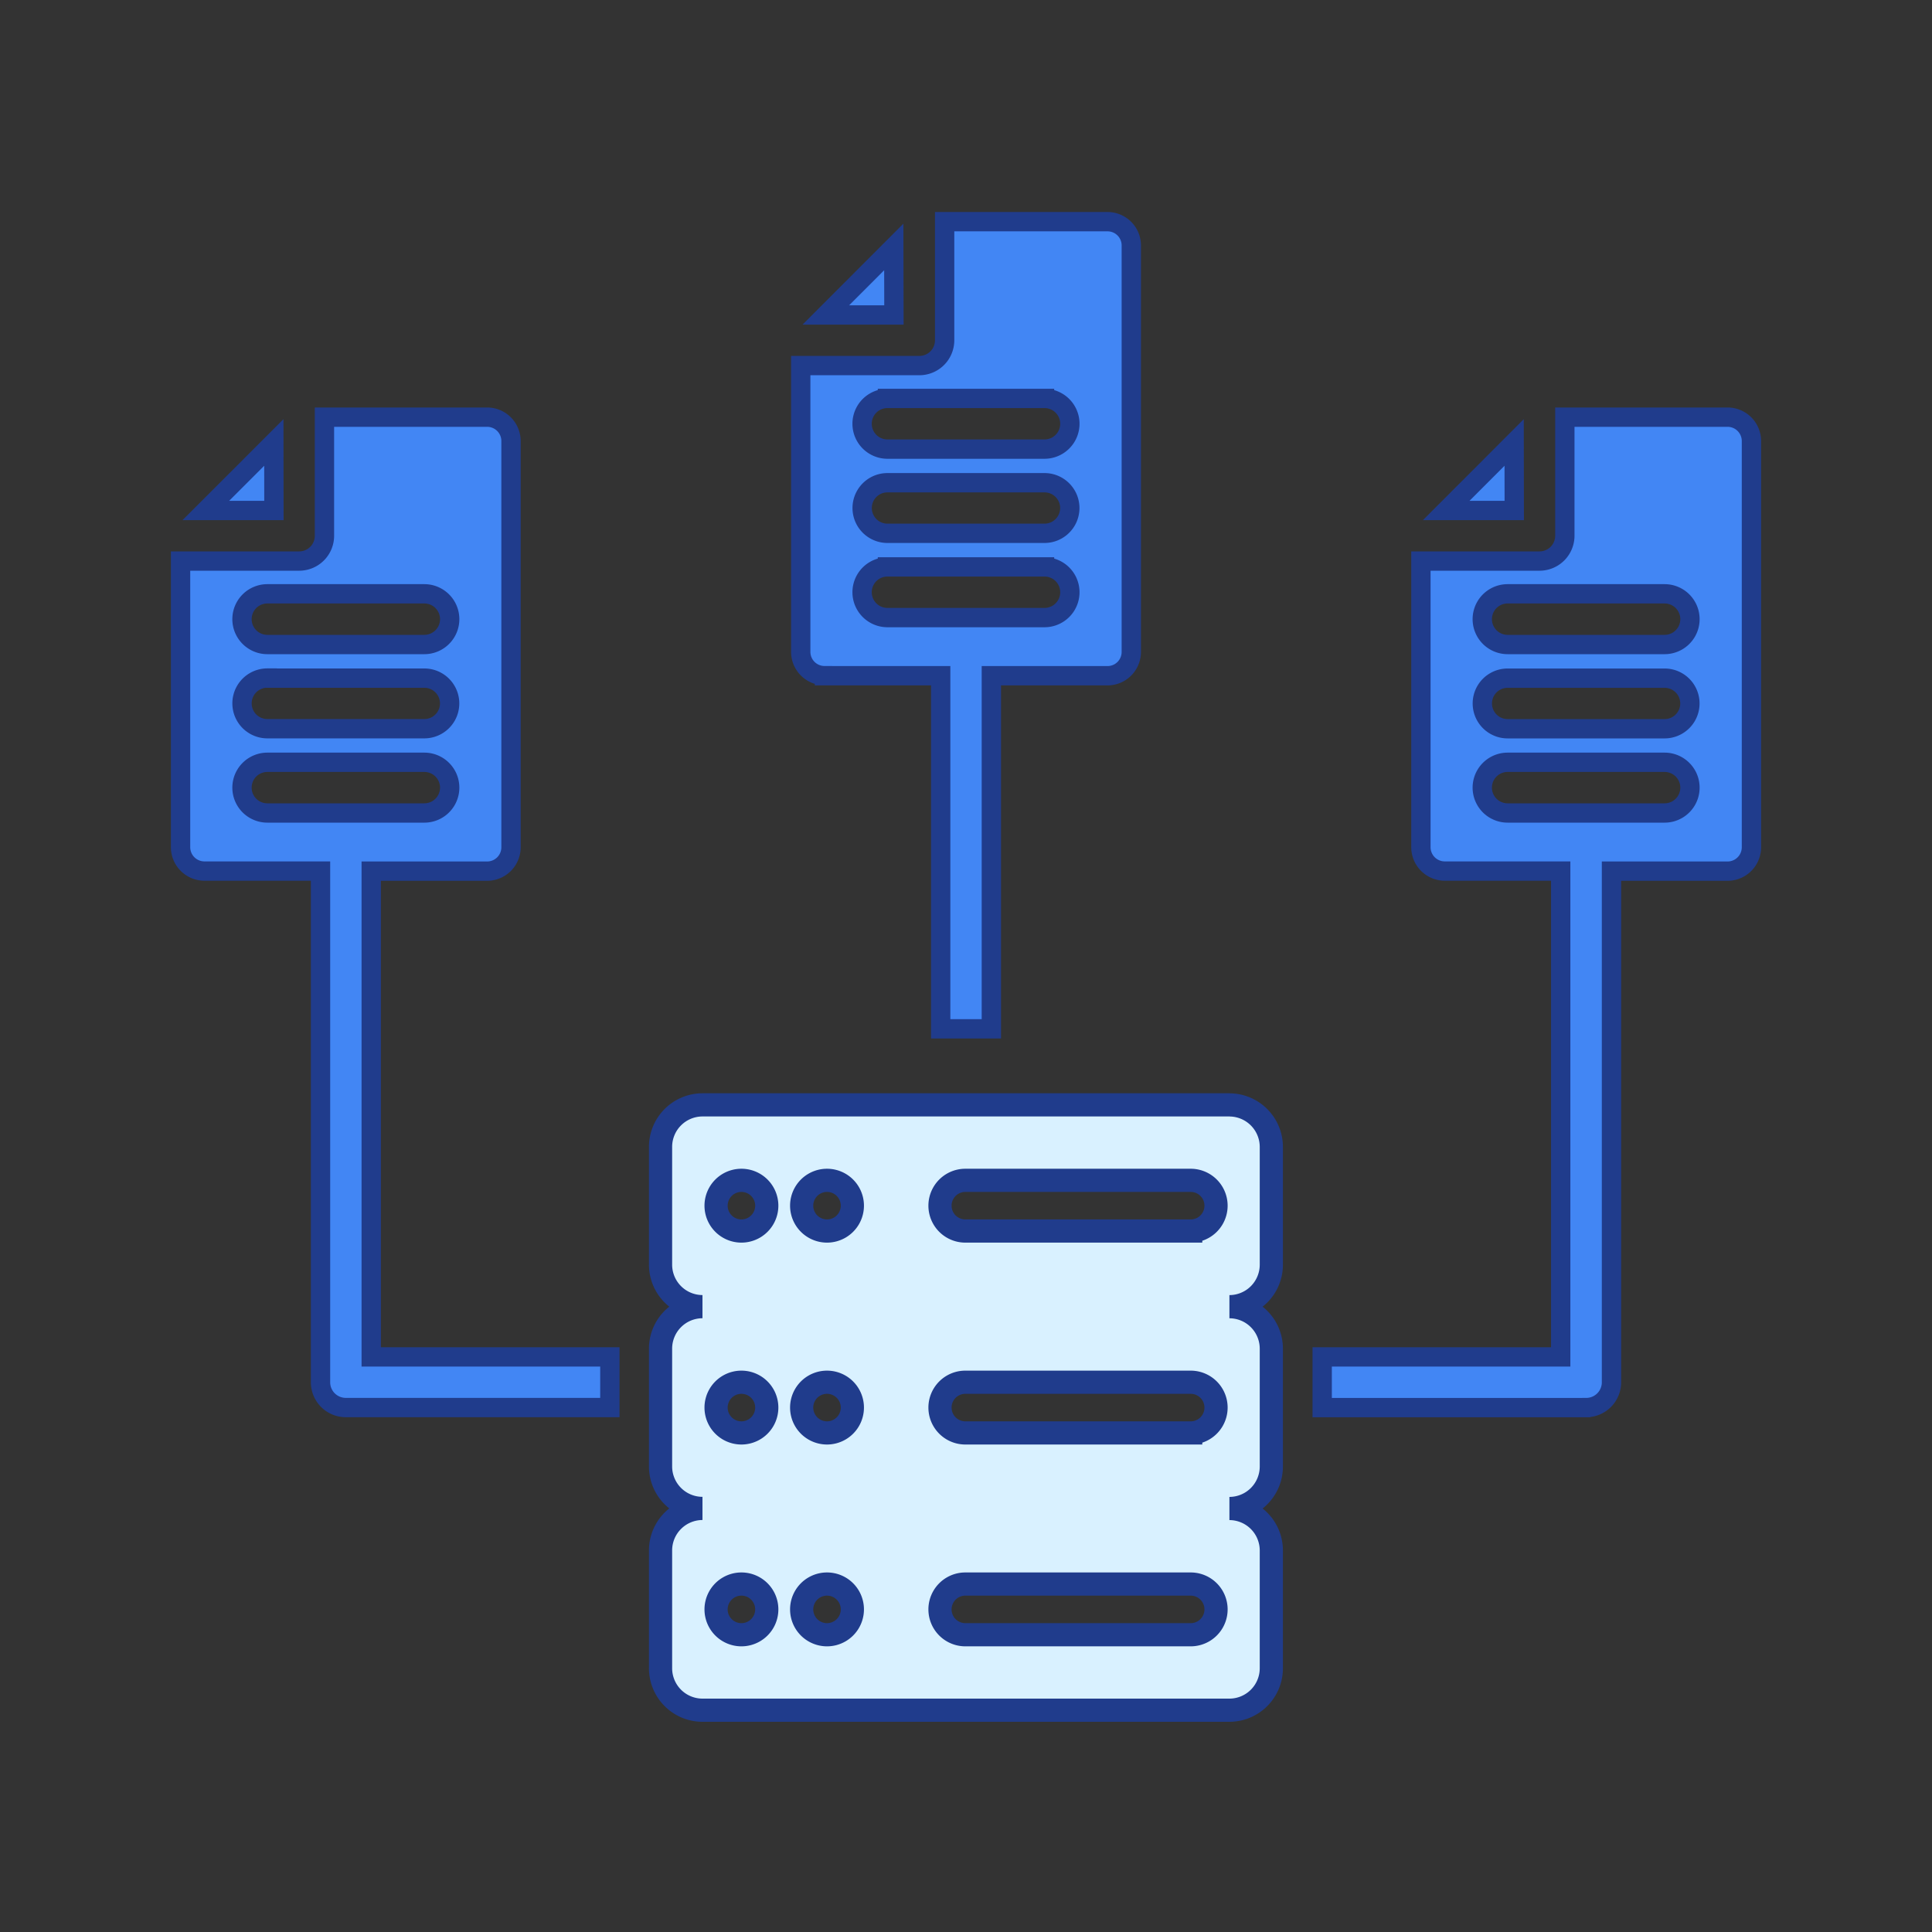 <svg xmlns="http://www.w3.org/2000/svg" xmlns:xlink="http://www.w3.org/1999/xlink" width="50" height="50" viewBox="0 0 50 50">
  <rect x="0" y="0" width="50" height="50" fill="#333333" stroke="none"/>
  <defs>
    <clipPath id="clip-Easing_Complex_Data_Extraction">
      <rect width="50" height="50"/>
    </clipPath>
  </defs>
  <g id="Easing_Complex_Data_Extraction" data-name="Easing Complex Data Extraction" clip-path="url(#clip-Easing_Complex_Data_Extraction)">
    <g id="Group_5" data-name="Group 5" transform="translate(-62 -83.782)">
      <g id="noun-data-collection-7410317" transform="translate(66.468 89.52)">
        <path id="Path_36" data-name="Path 36" d="M17.164,15.637h3.008v9.138h1.311l0-9.138h3.008a.616.616,0,0,0,.614-.618V4.5a.615.615,0,0,0-.614-.614H20.274v3.07a.654.654,0,0,1-.654.654H16.55v7.407a.616.616,0,0,0,.614.618Zm1.63-7.177h4.065a.656.656,0,0,1,0,1.312H18.794a.656.656,0,0,1,0-1.312Zm0,2.182h4.065a.654.654,0,0,1,0,1.309H18.794a.654.654,0,1,1,0-1.309Zm0,2.178h4.065a.656.656,0,0,1,0,1.312H18.794a.656.656,0,0,1,0-1.312ZM5.434,20.694h3a.618.618,0,0,0,.618-.614V9.559a.618.618,0,0,0-.618-.614H4.224v3.07a.654.654,0,0,1-.654.654H.5v7.409a.618.618,0,0,0,.614.614H4.122v13.23a.654.654,0,0,0,.654.654H11.61V33.265H5.434ZM2.746,13.517H6.809a.656.656,0,0,1,0,1.312H2.746a.656.656,0,1,1,0-1.312Zm0,2.182H6.809a.654.654,0,0,1,0,1.309l-4.063,0a.655.655,0,1,1,0-1.311Zm0,3.49a.656.656,0,1,1,0-1.312H6.809a.656.656,0,0,1,0,1.312Zm.17-7.829H1.154L2.914,9.6Zm32.1,0H33.255L35.013,9.6ZM18.962,6.3H17.2l1.758-1.76ZM40.538,8.945H36.325v3.07a.655.655,0,0,1-.654.654H32.6v7.409a.618.618,0,0,0,.618.614h3V33.265H30.045v1.312h6.833a.654.654,0,0,0,.654-.654l0-13.229h3.008a.618.618,0,0,0,.614-.614V9.559a.618.618,0,0,0-.614-.614ZM38.907,19.189H34.844a.656.656,0,0,1,0-1.312h4.063a.656.656,0,1,1,0,1.312Zm0-2.18H34.844a.654.654,0,1,1,0-1.309h4.063a.654.654,0,1,1,0,1.309Zm0-2.18H34.844a.656.656,0,0,1,0-1.312h4.063a.656.656,0,1,1,0,1.312Z" transform="translate(-0.295 -3.887)" fill="#4286f4" stroke="#203c8c" stroke-width="0.5"/>
      </g>
      <g id="noun-data-collection-7410317-2" data-name="noun-data-collection-7410317" transform="translate(66.468 90.176)">
        <path id="Path_36-2" data-name="Path 36" d="M27.647,26.087H14.006a1.087,1.087,0,0,0-1.084,1.084v3.054a1.087,1.087,0,0,0,1.084,1.084,1.087,1.087,0,0,0-1.084,1.084v3.054a1.087,1.087,0,0,0,1.084,1.084,1.087,1.087,0,0,0-1.084,1.084v3.054a1.086,1.086,0,0,0,1.084,1.084H27.645a1.086,1.086,0,0,0,1.084-1.084V37.617a1.087,1.087,0,0,0-1.084-1.084,1.087,1.087,0,0,0,1.084-1.084V32.394a1.087,1.087,0,0,0-1.084-1.084,1.087,1.087,0,0,0,1.084-1.084l0-3.054a1.088,1.088,0,0,0-1.084-1.084ZM15.015,39.8h0a.656.656,0,0,1,0-1.312h0a.656.656,0,0,1,0,1.312Zm0-5.223h0a.656.656,0,0,1,0-1.312h0a.656.656,0,0,1,0,1.312Zm0-5.225h0a.656.656,0,0,1,0-1.312h0a.656.656,0,0,1,0,1.312ZM17.23,39.8h0a.656.656,0,0,1,0-1.312h0a.656.656,0,0,1,0,1.312Zm0-5.223h0a.656.656,0,0,1,0-1.312h0a.656.656,0,0,1,0,1.312Zm0-5.225h0a.656.656,0,0,1,0-1.312h0a.656.656,0,0,1,0,1.312ZM26.642,39.8H20.81a.656.656,0,0,1,0-1.312h5.832a.656.656,0,0,1,0,1.312Zm0-5.223H20.81a.656.656,0,0,1,0-1.312h5.832a.656.656,0,0,1,0,1.312Zm0-5.225H20.81a.656.656,0,0,1,0-1.312h5.832a.656.656,0,0,1,0,1.312Z" transform="translate(-0.295 -3.887)" fill="#d9f1ff" stroke="#203c8c" stroke-width="0.6"/>
      </g>
    </g>
  </g>
</svg>
